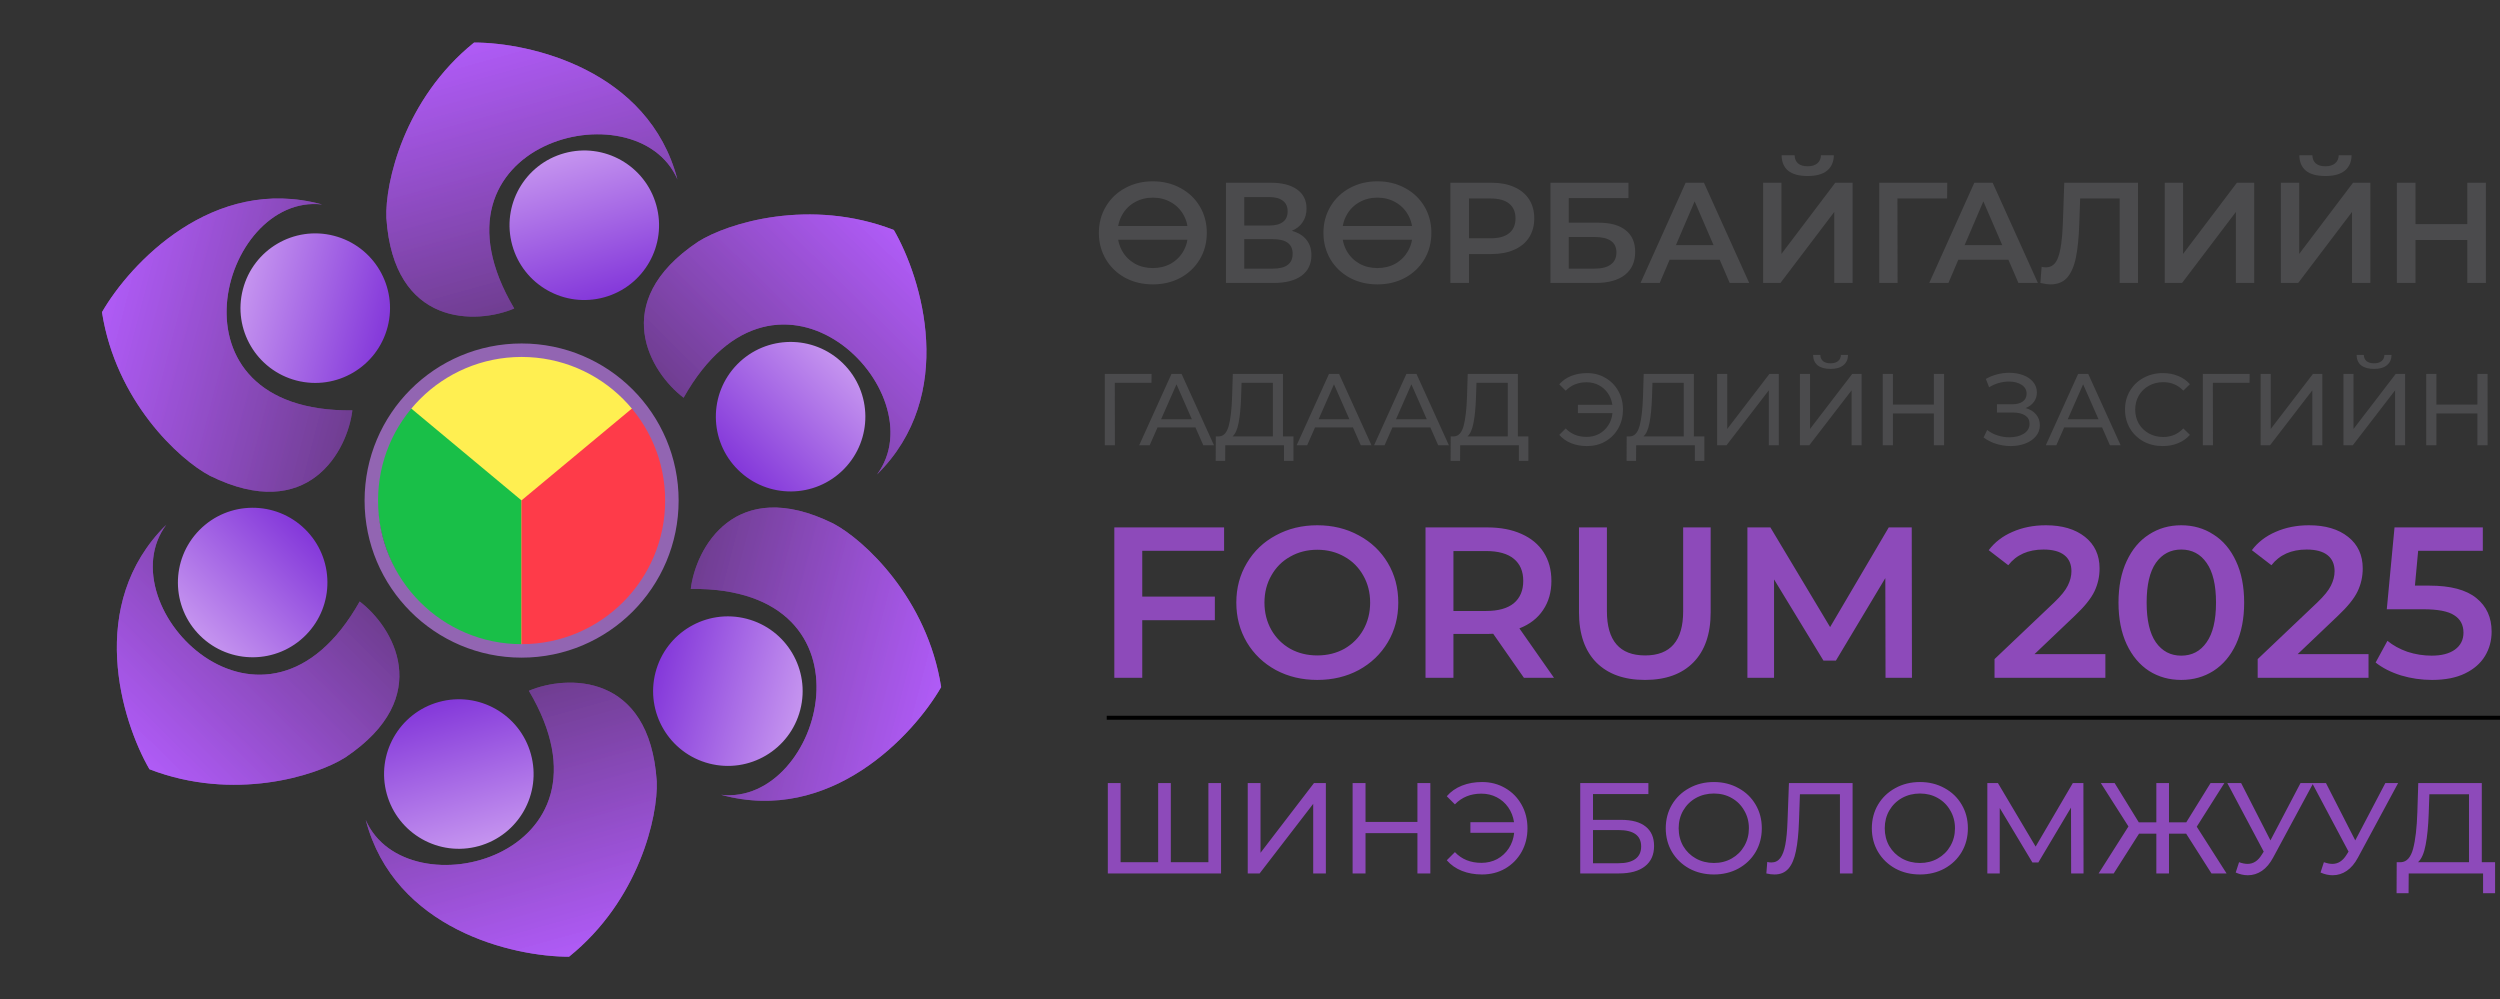 <?xml version="1.0" encoding="UTF-8"?> <svg xmlns="http://www.w3.org/2000/svg" width="698" height="279" viewBox="0 0 698 279" fill="none"><rect x="0" y="0" width="698" height="279" fill="#333333" stroke="none"/><path d="M145.605 98.397C166.601 97.777 186.62 115.893 186.62 138.491C186.62 161.09 168.195 180.456 145.605 180.456C123.016 180.456 105.531 161.09 105.531 138.491C105.531 116.246 122.474 98.944 144.551 98.409L145.605 98.397Z" fill="#FFEF51" stroke="black" stroke-width="0.011"></path><path d="M145.6 139.71V181.678C126.924 181.028 114.144 169.229 108.49 154.967C102.836 140.705 104.309 123.983 114.139 113.49L145.6 139.71Z" fill="#19BF48" stroke="black" stroke-width="0.011"></path><path d="M161.336 126.618L145.595 139.712L145.596 181.68C164.99 181.03 178.103 169.239 183.746 154.985C189.389 140.732 187.562 124.018 177.077 113.525L161.336 126.618Z" fill="#FE3B49" stroke="black" stroke-width="0.011"></path><g clip-path="url(#paint0_diamond_442_1857_clip_path)" data-figma-skip-parse="true"><g transform="matrix(0 0.042 -0.042 0 145.632 139.756)"><rect x="0" y="0" width="1089.63" height="1089.66" fill="url(#paint0_diamond_442_1857)" opacity="1" shape-rendering="crispEdges"></rect><rect x="0" y="0" width="1089.63" height="1089.66" transform="scale(1 -1)" fill="url(#paint0_diamond_442_1857)" opacity="1" shape-rendering="crispEdges"></rect><rect x="0" y="0" width="1089.63" height="1089.66" transform="scale(-1 1)" fill="url(#paint0_diamond_442_1857)" opacity="1" shape-rendering="crispEdges"></rect><rect x="0" y="0" width="1089.63" height="1089.66" transform="scale(-1)" fill="url(#paint0_diamond_442_1857)" opacity="1" shape-rendering="crispEdges"></rect></g></g><path d="M145.632 97.779V99.66C167.766 99.66 185.711 117.611 185.711 139.756H187.592H189.473C189.473 115.535 169.846 95.898 145.632 95.898V97.779ZM187.592 139.756H185.711C185.711 161.9 167.766 179.851 145.632 179.851V181.732V183.613C169.846 183.613 189.473 163.977 189.473 139.756H187.592ZM145.632 181.732V179.851C123.498 179.851 105.553 161.9 105.553 139.756H103.672H101.791C101.791 163.977 121.419 183.613 145.632 183.613V181.732ZM103.672 139.756H105.553C105.553 117.611 123.498 99.66 145.632 99.66V97.779V95.898C121.419 95.898 101.791 115.535 101.791 139.756H103.672Z" data-figma-gradient-fill="{&quot;type&quot;:&quot;GRADIENT_DIAMOND&quot;,&quot;stops&quot;:[{&quot;color&quot;:{&quot;r&quot;:0.61176472902297974,&quot;g&quot;:0.41568627953529358,&quot;b&quot;:0.75686275959014893,&quot;a&quot;:1.0},&quot;position&quot;:0.0},{&quot;color&quot;:{&quot;r&quot;:0.68235296010971069,&quot;g&quot;:0.44705882668495178,&quot;b&quot;:0.87058824300765991,&quot;a&quot;:1.0},&quot;position&quot;:0.47115385532379150},{&quot;color&quot;:{&quot;r&quot;:0.57254904508590698,&quot;g&quot;:0.39607843756675720,&quot;b&quot;:0.69803923368453979,&quot;a&quot;:1.0},&quot;position&quot;:1.0}],&quot;stopsVar&quot;:[{&quot;color&quot;:{&quot;r&quot;:0.61176472902297974,&quot;g&quot;:0.41568627953529358,&quot;b&quot;:0.75686275959014893,&quot;a&quot;:1.0},&quot;position&quot;:0.0},{&quot;color&quot;:{&quot;r&quot;:0.68235296010971069,&quot;g&quot;:0.44705882668495178,&quot;b&quot;:0.87058824300765991,&quot;a&quot;:1.0},&quot;position&quot;:0.47115385532379150},{&quot;color&quot;:{&quot;r&quot;:0.57254904508590698,&quot;g&quot;:0.39607843756675720,&quot;b&quot;:0.69803923368453979,&quot;a&quot;:1.0},&quot;position&quot;:1.0}],&quot;transform&quot;:{&quot;m00&quot;:5.1386346417684088e-15,&quot;m01&quot;:-83.920265197753906,&quot;m02&quot;:187.59213256835938,&quot;m10&quot;:83.952522277832031,&quot;m11&quot;:5.1406094990849322e-15,&quot;m12&quot;:97.7792968750},&quot;opacity&quot;:1.0,&quot;blendMode&quot;:&quot;NORMAL&quot;,&quot;visible&quot;:true}"></path><path d="M46.414 146.518C23.919 168.752 33.916 201.285 41.725 214.772C65.085 223.802 88.045 216.757 96.383 211.492C121.786 194.494 109.509 174.766 100.418 167.939C74.037 214.863 29.429 169.417 46.414 146.518Z" fill="url(#paint1_linear_442_1857)" fill-opacity="0.8"></path><path d="M46.414 146.518C23.919 168.752 33.916 201.285 41.725 214.772C65.085 223.802 88.045 216.757 96.383 211.492C121.786 194.494 109.509 174.766 100.418 167.939C74.037 214.863 29.429 169.417 46.414 146.518Z" fill="url(#paint2_linear_442_1857)" fill-opacity="0.8"></path><circle cx="70.544" cy="162.639" r="20.873" transform="rotate(-135.483 70.544 162.639)" fill="url(#paint3_linear_442_1857)"></circle><path d="M89.926 57.09C59.423 48.729 36.249 73.654 28.474 87.162C32.336 111.907 49.918 128.266 58.648 132.854C86.07 146.353 97.015 125.856 98.381 114.569C44.553 115.189 61.602 53.833 89.926 57.09Z" fill="url(#paint4_linear_442_1857)" fill-opacity="0.8"></path><path d="M89.926 57.09C59.423 48.729 36.249 73.654 28.474 87.162C32.336 111.907 49.918 128.266 58.648 132.854C86.07 146.353 97.015 125.856 98.381 114.569C44.553 115.189 61.602 53.833 89.926 57.09Z" fill="url(#paint5_linear_442_1857)" fill-opacity="0.8"></path><circle cx="88.018" cy="86.038" r="20.873" transform="rotate(-75.487 88.018 86.038)" fill="url(#paint6_linear_442_1857)"></circle><path d="M189.128 50.07C181.119 19.473 147.946 11.865 132.361 11.885C112.861 27.601 107.484 51.007 107.875 60.861C109.894 91.36 133.118 90.59 143.576 86.13C116.127 39.823 177.788 23.912 189.128 50.07Z" fill="url(#paint7_linear_442_1857)" fill-opacity="0.8"></path><path d="M189.128 50.07C181.119 19.473 147.946 11.865 132.361 11.885C112.861 27.601 107.484 51.007 107.875 60.861C109.894 91.36 133.118 90.59 143.576 86.13C116.127 39.823 177.788 23.912 189.128 50.07Z" fill="url(#paint8_linear_442_1857)" fill-opacity="0.8"></path><circle cx="163.134" cy="62.89" r="20.873" transform="rotate(-15.485 163.134 62.89)" fill="url(#paint9_linear_442_1857)"></circle><path d="M244.868 132.462C267.362 110.229 257.366 77.696 249.556 64.209C226.196 55.178 203.237 62.224 194.898 67.489C169.495 84.486 181.773 104.214 190.863 111.041C217.244 64.117 261.852 109.563 244.868 132.462Z" fill="url(#paint10_linear_442_1857)" fill-opacity="0.8"></path><path d="M244.868 132.462C267.362 110.229 257.366 77.696 249.556 64.209C226.196 55.178 203.237 62.224 194.898 67.489C169.495 84.486 181.773 104.214 190.863 111.041C217.244 64.117 261.852 109.563 244.868 132.462Z" fill="url(#paint11_linear_442_1857)" fill-opacity="0.8"></path><circle cx="220.737" cy="116.341" r="20.873" transform="rotate(44.517 220.737 116.341)" fill="url(#paint12_linear_442_1857)"></circle><path d="M201.316 221.905C231.819 230.266 254.993 205.341 262.768 191.833C258.906 167.088 241.324 150.729 232.595 146.141C205.172 132.642 194.227 153.139 192.861 164.426C246.689 163.806 229.64 225.162 201.316 221.905Z" fill="url(#paint13_linear_442_1857)" fill-opacity="0.8"></path><path d="M201.316 221.905C231.819 230.266 254.993 205.341 262.768 191.833C258.906 167.088 241.324 150.729 232.595 146.141C205.172 132.642 194.227 153.139 192.861 164.426C246.689 163.806 229.64 225.162 201.316 221.905Z" fill="url(#paint14_linear_442_1857)" fill-opacity="0.8"></path><circle cx="203.224" cy="192.965" r="20.873" transform="rotate(104.513 203.224 192.965)" fill="url(#paint15_linear_442_1857)"></circle><path d="M102.11 228.928C110.12 259.525 143.292 267.133 158.877 267.113C178.377 251.397 183.754 227.991 183.364 218.137C181.344 187.638 158.12 188.408 147.662 192.868C175.111 239.175 113.45 255.086 102.11 228.928Z" fill="url(#paint16_linear_442_1857)" fill-opacity="0.8"></path><path d="M102.11 228.928C110.12 259.525 143.292 267.133 158.877 267.113C178.377 251.397 183.754 227.991 183.364 218.137C181.344 187.638 158.12 188.408 147.662 192.868C175.111 239.175 113.45 255.086 102.11 228.928Z" fill="url(#paint17_linear_442_1857)" fill-opacity="0.8"></path><circle cx="128.106" cy="216.108" r="20.873" transform="rotate(164.515 128.106 216.108)" fill="url(#paint18_linear_442_1857)"></circle><path d="M321.871 79.4C319.02 79.4 316.449 78.787 314.158 77.561C311.866 76.309 310.068 74.59 308.762 72.405C307.457 70.194 306.804 67.729 306.804 65.012C306.804 62.294 307.457 59.843 308.762 57.658C310.068 55.446 311.866 53.727 314.158 52.502C316.449 51.25 319.02 50.623 321.871 50.623C324.722 50.623 327.294 51.25 329.585 52.502C331.877 53.727 333.675 55.433 334.981 57.618C336.286 59.803 336.939 62.267 336.939 65.012C336.939 67.756 336.286 70.221 334.981 72.405C333.675 74.59 331.877 76.309 329.585 77.561C327.294 78.787 324.722 79.4 321.871 79.4ZM321.871 74.843C323.737 74.843 325.415 74.43 326.907 73.605C328.399 72.752 329.572 71.579 330.424 70.087C331.277 68.569 331.703 66.877 331.703 65.012C331.703 63.146 331.277 61.468 330.424 59.976C329.572 58.457 328.399 57.285 326.907 56.459C325.415 55.606 323.737 55.18 321.871 55.18C320.006 55.18 318.328 55.606 316.836 56.459C315.344 57.285 314.171 58.457 313.319 59.976C312.466 61.468 312.04 63.146 312.04 65.012C312.04 66.877 312.466 68.569 313.319 70.087C314.171 71.579 315.344 72.752 316.836 73.605C318.328 74.43 320.006 74.843 321.871 74.843ZM308.522 63.093H335.5V66.93H308.522V63.093ZM360.668 64.452C362.454 64.932 363.813 65.758 364.745 66.93C365.678 68.076 366.144 69.514 366.144 71.246C366.144 73.698 365.238 75.603 363.426 76.962C361.614 78.321 358.99 79 355.553 79H342.284V51.023H354.793C357.937 51.023 360.389 51.649 362.147 52.902C363.906 54.154 364.785 55.926 364.785 58.217C364.785 59.683 364.425 60.948 363.706 62.014C363.013 63.08 362.001 63.892 360.668 64.452ZM347.399 62.973H354.354C356.032 62.973 357.311 62.64 358.191 61.974C359.07 61.308 359.509 60.322 359.509 59.017C359.509 57.711 359.07 56.725 358.191 56.059C357.311 55.366 356.032 55.02 354.354 55.02H347.399V62.973ZM355.393 75.003C359.07 75.003 360.908 73.618 360.908 70.847C360.908 68.129 359.07 66.77 355.393 66.77H347.399V75.003H355.393ZM384.573 79.4C381.722 79.4 379.15 78.787 376.859 77.561C374.567 76.309 372.769 74.59 371.463 72.405C370.158 70.194 369.505 67.729 369.505 65.012C369.505 62.294 370.158 59.843 371.463 57.658C372.769 55.446 374.567 53.727 376.859 52.502C379.15 51.25 381.722 50.623 384.573 50.623C387.423 50.623 389.995 51.25 392.286 52.502C394.578 53.727 396.376 55.433 397.682 57.618C398.987 59.803 399.64 62.267 399.64 65.012C399.64 67.756 398.987 70.221 397.682 72.405C396.376 74.59 394.578 76.309 392.286 77.561C389.995 78.787 387.423 79.4 384.573 79.4ZM384.573 74.843C386.438 74.843 388.116 74.43 389.608 73.605C391.1 72.752 392.273 71.579 393.125 70.087C393.978 68.569 394.404 66.877 394.404 65.012C394.404 63.146 393.978 61.468 393.125 59.976C392.273 58.457 391.1 57.285 389.608 56.459C388.116 55.606 386.438 55.18 384.573 55.18C382.707 55.18 381.029 55.606 379.537 56.459C378.045 57.285 376.872 58.457 376.02 59.976C375.167 61.468 374.741 63.146 374.741 65.012C374.741 66.877 375.167 68.569 376.02 70.087C376.872 71.579 378.045 72.752 379.537 73.605C381.029 74.43 382.707 74.843 384.573 74.843ZM371.224 63.093H398.201V66.93H371.224V63.093ZM416.455 51.023C418.88 51.023 420.985 51.423 422.77 52.222C424.582 53.022 425.967 54.167 426.927 55.659C427.886 57.151 428.365 58.923 428.365 60.975C428.365 63 427.886 64.772 426.927 66.29C425.967 67.783 424.582 68.928 422.77 69.728C420.985 70.527 418.88 70.927 416.455 70.927H410.14V79H404.945V51.023H416.455ZM416.215 66.53C418.48 66.53 420.199 66.051 421.371 65.091C422.544 64.132 423.13 62.76 423.13 60.975C423.13 59.19 422.544 57.818 421.371 56.858C420.199 55.899 418.48 55.419 416.215 55.419H410.14V66.53H416.215ZM432.881 51.023H454.663V55.3H437.997V62.174H446.27C449.627 62.174 452.172 62.88 453.904 64.292C455.662 65.678 456.542 67.689 456.542 70.327C456.542 73.098 455.582 75.243 453.664 76.762C451.745 78.254 449.014 79 445.471 79H432.881V51.023ZM445.191 75.003C447.189 75.003 448.708 74.617 449.747 73.844C450.786 73.072 451.306 71.953 451.306 70.487C451.306 67.609 449.268 66.171 445.191 66.171H437.997V75.003H445.191ZM480.141 72.525H466.152L463.395 79H458.039L470.629 51.023H475.744L488.374 79H482.938L480.141 72.525ZM478.422 68.449L473.147 56.219L467.911 68.449H478.422ZM492.265 51.023H497.38V70.887L512.408 51.023H517.244V79H512.128V59.176L497.101 79H492.265V51.023ZM504.694 49.145C502.296 49.145 500.484 48.652 499.259 47.666C498.06 46.68 497.447 45.241 497.42 43.349H501.057C501.084 44.335 501.404 45.095 502.016 45.628C502.629 46.16 503.522 46.427 504.694 46.427C505.84 46.427 506.733 46.16 507.372 45.628C508.038 45.095 508.385 44.335 508.411 43.349H512.008C511.982 45.215 511.342 46.653 510.09 47.666C508.864 48.652 507.066 49.145 504.694 49.145ZM543.633 55.419H529.764L529.804 79H524.688V51.023H543.673L543.633 55.419ZM560.746 72.525H546.758L544 79H538.645L551.234 51.023H556.35L568.98 79H563.544L560.746 72.525ZM559.028 68.449L553.752 56.219L548.516 68.449H559.028ZM596.926 51.023V79H591.81V55.419H580.779L580.539 62.414C580.406 66.331 580.086 69.514 579.58 71.966C579.074 74.391 578.261 76.242 577.142 77.521C576.023 78.773 574.477 79.4 572.506 79.4C571.813 79.4 570.867 79.266 569.668 79L570.028 74.484C570.374 74.59 570.774 74.644 571.227 74.644C572.852 74.644 573.998 73.684 574.664 71.766C575.357 69.821 575.783 66.77 575.943 62.614L576.343 51.023H596.926ZM604.396 51.023H609.512V70.887L624.54 51.023H629.376V79H624.26V59.176L609.232 79H604.396V51.023ZM636.82 51.023H641.936V70.887L656.963 51.023H661.799V79H656.684V59.176L641.656 79H636.82V51.023ZM649.25 49.145C646.852 49.145 645.04 48.652 643.814 47.666C642.615 46.68 642.002 45.241 641.976 43.349H645.613C645.639 44.335 645.959 45.095 646.572 45.628C647.185 46.16 648.077 46.427 649.25 46.427C650.396 46.427 651.288 46.16 651.928 45.628C652.594 45.095 652.94 44.335 652.967 43.349H656.564C656.537 45.215 655.898 46.653 654.645 47.666C653.42 48.652 651.621 49.145 649.25 49.145ZM694.063 51.023V79H688.868V67.01H674.4V79H669.204V51.023H674.4V62.574H688.868V51.023H694.063Z" fill="#4B4B4D"></path><path d="M321.494 106.872H311.25L311.279 124.314H308.462V104.396H321.522L321.494 106.872ZM333.767 119.335H323.182L320.991 124.314H318.06L327.08 104.396H329.897L338.945 124.314H335.958L333.767 119.335ZM332.771 117.059L328.474 107.299L324.177 117.059H332.771ZM361.133 121.839V128.668H358.487V124.314H342.097L342.068 128.668H339.422L339.45 121.839H340.418C341.67 121.763 342.552 120.777 343.064 118.88C343.576 116.964 343.889 114.27 344.003 110.798L344.202 104.396H358.202V121.839H361.133ZM346.507 111.055C346.412 113.862 346.185 116.186 345.824 118.026C345.483 119.866 344.923 121.137 344.145 121.839H355.385V106.872H346.649L346.507 111.055ZM377.74 119.335H367.155L364.964 124.314H362.033L371.053 104.396H373.87L382.919 124.314H379.931L377.74 119.335ZM376.744 117.059L372.448 107.299L368.151 117.059H376.744ZM399.352 119.335H388.767L386.576 124.314H383.645L392.665 104.396H395.482L404.53 124.314H401.543L399.352 119.335ZM398.356 117.059L394.059 107.299L389.762 117.059H398.356ZM426.718 121.839V128.668H424.072V124.314H407.682L407.653 128.668H405.007L405.035 121.839H406.003C407.255 121.763 408.137 120.777 408.649 118.88C409.161 116.964 409.474 114.27 409.588 110.798L409.787 104.396H423.787V121.839H426.718ZM412.092 111.055C411.997 113.862 411.77 116.186 411.409 118.026C411.068 119.866 410.508 121.137 409.73 121.839H420.97V106.872H412.234L412.092 111.055ZM443.115 104.169C445.012 104.169 446.72 104.614 448.237 105.506C449.755 106.379 450.95 107.593 451.822 109.148C452.695 110.685 453.131 112.42 453.131 114.355C453.131 116.29 452.695 118.035 451.822 119.591C450.95 121.128 449.755 122.342 448.237 123.233C446.72 124.106 445.012 124.542 443.115 124.542C441.484 124.542 440.004 124.277 438.676 123.745C437.348 123.214 436.239 122.436 435.347 121.412L437.14 119.619C438.638 121.194 440.583 121.981 442.973 121.981C444.244 121.981 445.401 121.706 446.444 121.156C447.488 120.587 448.341 119.8 449.005 118.794C449.669 117.789 450.068 116.641 450.201 115.351H440.554V113.018H450.172C449.982 111.785 449.556 110.694 448.892 109.746C448.228 108.797 447.383 108.057 446.359 107.526C445.335 106.995 444.206 106.729 442.973 106.729C440.602 106.729 438.657 107.517 437.14 109.091L435.347 107.299C436.239 106.274 437.348 105.496 438.676 104.965C440.023 104.434 441.503 104.169 443.115 104.169ZM475.852 121.839V128.668H473.206V124.314H456.816L456.788 128.668H454.141L454.17 121.839H455.137C456.389 121.763 457.272 120.777 457.784 118.88C458.296 116.964 458.609 114.27 458.723 110.798L458.922 104.396H472.922V121.839H475.852ZM461.227 111.055C461.132 113.862 460.904 116.186 460.544 118.026C460.202 119.866 459.643 121.137 458.865 121.839H470.105V106.872H461.369L461.227 111.055ZM479.429 104.396H482.247V119.762L494.027 104.396H496.645V124.314H493.856V108.977L482.047 124.314H479.429V104.396ZM502.542 104.396H505.359V119.762L517.139 104.396H519.757V124.314H516.968V108.977L505.159 124.314H502.542V104.396ZM511.106 103.002C509.551 103.002 508.346 102.67 507.493 102.006C506.658 101.323 506.231 100.356 506.212 99.104H508.233C508.252 99.843 508.508 100.422 509.001 100.839C509.513 101.238 510.215 101.437 511.106 101.437C511.96 101.437 512.643 101.238 513.155 100.839C513.686 100.422 513.961 99.843 513.98 99.104H515.972C515.953 100.337 515.517 101.295 514.663 101.978C513.829 102.66 512.643 103.002 511.106 103.002ZM542.783 104.396V124.314H539.938V115.437H528.499V124.314H525.654V104.396H528.499V112.961H539.938V104.396H542.783ZM565.543 113.928C566.795 114.27 567.772 114.867 568.474 115.721C569.176 116.556 569.527 117.561 569.527 118.737C569.527 119.913 569.148 120.947 568.389 121.839C567.649 122.712 566.653 123.385 565.401 123.859C564.168 124.314 562.821 124.542 561.361 124.542C560.033 124.542 558.714 124.343 557.405 123.945C556.096 123.546 554.901 122.949 553.82 122.152L554.816 120.046C555.689 120.729 556.666 121.241 557.747 121.583C558.828 121.924 559.919 122.095 561.019 122.095C562.613 122.095 563.95 121.763 565.031 121.099C566.113 120.416 566.653 119.487 566.653 118.311C566.653 117.305 566.245 116.537 565.43 116.006C564.614 115.456 563.466 115.18 561.987 115.18H557.548V112.876H561.787C563.058 112.876 564.045 112.62 564.747 112.107C565.468 111.576 565.828 110.846 565.828 109.916C565.828 108.873 565.363 108.048 564.434 107.441C563.504 106.834 562.328 106.53 560.905 106.53C559.976 106.53 559.027 106.663 558.06 106.929C557.111 107.194 556.21 107.593 555.357 108.124L554.446 105.79C555.451 105.221 556.514 104.795 557.633 104.51C558.752 104.225 559.871 104.083 560.991 104.083C562.394 104.083 563.684 104.301 564.861 104.738C566.037 105.174 566.966 105.809 567.649 106.644C568.351 107.479 568.702 108.456 568.702 109.575C568.702 110.58 568.417 111.462 567.848 112.221C567.298 112.98 566.53 113.549 565.543 113.928ZM586.902 119.335H576.316L574.125 124.314H571.195L580.215 104.396H583.032L592.08 124.314H589.093L586.902 119.335ZM585.906 117.059L581.609 107.299L577.312 117.059H585.906ZM603.833 124.542C601.842 124.542 600.04 124.106 598.427 123.233C596.834 122.342 595.582 121.128 594.671 119.591C593.761 118.035 593.305 116.29 593.305 114.355C593.305 112.42 593.761 110.685 594.671 109.148C595.582 107.593 596.843 106.379 598.456 105.506C600.068 104.614 601.87 104.169 603.862 104.169C605.417 104.169 606.84 104.434 608.13 104.965C609.42 105.477 610.52 106.246 611.431 107.27L609.581 109.063C608.083 107.488 606.214 106.701 603.976 106.701C602.496 106.701 601.159 107.033 599.964 107.697C598.769 108.361 597.83 109.281 597.147 110.457C596.483 111.614 596.151 112.914 596.151 114.355C596.151 115.797 596.483 117.106 597.147 118.282C597.83 119.439 598.769 120.35 599.964 121.014C601.159 121.678 602.496 122.01 603.976 122.01C606.195 122.01 608.064 121.213 609.581 119.619L611.431 121.412C610.52 122.436 609.411 123.214 608.102 123.745C606.812 124.277 605.389 124.542 603.833 124.542ZM628.07 106.872H617.827L617.855 124.314H615.038V104.396H628.099L628.07 106.872ZM631.176 104.396H633.993V119.762L645.773 104.396H648.391V124.314H645.602V108.977L633.793 124.314H631.176V104.396ZM654.288 104.396H657.105V119.762L668.885 104.396H671.503V124.314H668.714V108.977L656.905 124.314H654.288V104.396ZM662.853 103.002C661.297 103.002 660.092 102.67 659.239 102.006C658.404 101.323 657.977 100.356 657.958 99.104H659.979C659.998 99.843 660.254 100.422 660.747 100.839C661.259 101.238 661.961 101.437 662.853 101.437C663.706 101.437 664.389 101.238 664.901 100.839C665.432 100.422 665.707 99.843 665.726 99.104H667.718C667.699 100.337 667.263 101.295 666.409 101.978C665.575 102.66 664.389 103.002 662.853 103.002ZM694.53 104.396V124.314H691.684V115.437H680.245V124.314H677.4V104.396H680.245V112.961H691.684V104.396H694.53Z" fill="#4B4B4D"></path><path d="M340.917 218.631V243.864H309.303V218.631H312.872V240.728H323.362V218.631H326.894V240.728H337.384V218.631H340.917ZM348.369 218.631H351.938V238.097L366.862 218.631H370.178V243.864H366.645V224.434L351.685 243.864H348.369V218.631ZM399.35 218.631V243.864H395.745V232.617H381.254V243.864H377.649V218.631H381.254V229.481H395.745V218.631H399.35ZM413.78 218.342C416.183 218.342 418.346 218.907 420.269 220.037C422.191 221.142 423.705 222.68 424.811 224.651C425.916 226.597 426.469 228.796 426.469 231.247C426.469 233.699 425.916 235.91 424.811 237.88C423.705 239.827 422.191 241.365 420.269 242.494C418.346 243.6 416.183 244.153 413.78 244.153C411.713 244.153 409.839 243.816 408.157 243.143C406.474 242.47 405.068 241.485 403.939 240.187L406.21 237.916C408.108 239.911 410.572 240.908 413.6 240.908C415.21 240.908 416.676 240.56 417.998 239.863C419.319 239.142 420.401 238.145 421.242 236.871C422.083 235.597 422.588 234.143 422.756 232.509H410.536V229.553H422.72C422.48 227.991 421.939 226.609 421.098 225.408C420.257 224.206 419.187 223.269 417.889 222.596C416.592 221.923 415.162 221.587 413.6 221.587C410.596 221.587 408.133 222.584 406.21 224.579L403.939 222.308C405.068 221.01 406.474 220.025 408.157 219.352C409.863 218.679 411.737 218.342 413.78 218.342ZM441.198 218.631H460.231V221.695H444.766V228.904H452.625C455.629 228.904 457.912 229.529 459.474 230.779C461.036 232.029 461.817 233.831 461.817 236.186C461.817 238.661 460.964 240.56 459.258 241.882C457.575 243.203 455.16 243.864 452.012 243.864H441.198V218.631ZM451.868 241.016C453.935 241.016 455.509 240.62 456.59 239.827C457.671 239.034 458.212 237.868 458.212 236.33C458.212 233.278 456.097 231.752 451.868 231.752H444.766V241.016H451.868ZM478.523 244.153C475.976 244.153 473.681 243.6 471.638 242.494C469.595 241.365 467.985 239.815 466.808 237.844C465.654 235.874 465.077 233.675 465.077 231.247C465.077 228.82 465.654 226.621 466.808 224.651C467.985 222.68 469.595 221.142 471.638 220.037C473.681 218.907 475.976 218.342 478.523 218.342C481.047 218.342 483.33 218.907 485.372 220.037C487.415 221.142 489.013 222.68 490.167 224.651C491.32 226.597 491.897 228.796 491.897 231.247C491.897 233.699 491.32 235.91 490.167 237.88C489.013 239.827 487.415 241.365 485.372 242.494C483.33 243.6 481.047 244.153 478.523 244.153ZM478.523 240.944C480.374 240.944 482.032 240.524 483.498 239.683C484.988 238.842 486.153 237.688 486.995 236.222C487.86 234.732 488.292 233.074 488.292 231.247C488.292 229.421 487.86 227.775 486.995 226.309C486.153 224.819 484.988 223.653 483.498 222.812C482.032 221.971 480.374 221.551 478.523 221.551C476.673 221.551 474.991 221.971 473.477 222.812C471.987 223.653 470.809 224.819 469.944 226.309C469.103 227.775 468.682 229.421 468.682 231.247C468.682 233.074 469.103 234.732 469.944 236.222C470.809 237.688 471.987 238.842 473.477 239.683C474.991 240.524 476.673 240.944 478.523 240.944ZM517.243 218.631V243.864H513.711V221.767H502.536L502.283 229.157C502.163 232.641 501.875 235.465 501.418 237.628C500.986 239.791 500.289 241.425 499.327 242.53C498.366 243.612 497.068 244.153 495.434 244.153C494.689 244.153 493.932 244.057 493.163 243.864L493.416 240.656C493.8 240.752 494.185 240.8 494.569 240.8C495.602 240.8 496.432 240.392 497.056 239.575C497.681 238.733 498.15 237.484 498.462 235.826C498.775 234.167 498.979 231.98 499.075 229.265L499.472 218.631H517.243ZM536.062 244.153C533.514 244.153 531.219 243.6 529.176 242.494C527.134 241.365 525.524 239.815 524.346 237.844C523.193 235.874 522.616 233.675 522.616 231.247C522.616 228.82 523.193 226.621 524.346 224.651C525.524 222.68 527.134 221.142 529.176 220.037C531.219 218.907 533.514 218.342 536.062 218.342C538.585 218.342 540.868 218.907 542.911 220.037C544.953 221.142 546.552 222.68 547.705 224.651C548.859 226.597 549.435 228.796 549.435 231.247C549.435 233.699 548.859 235.91 547.705 237.88C546.552 239.827 544.953 241.365 542.911 242.494C540.868 243.6 538.585 244.153 536.062 244.153ZM536.062 240.944C537.912 240.944 539.57 240.524 541.036 239.683C542.526 238.842 543.692 237.688 544.533 236.222C545.398 234.732 545.831 233.074 545.831 231.247C545.831 229.421 545.398 227.775 544.533 226.309C543.692 224.819 542.526 223.653 541.036 222.812C539.57 221.971 537.912 221.551 536.062 221.551C534.211 221.551 532.529 221.971 531.015 222.812C529.525 223.653 528.347 224.819 527.482 226.309C526.641 227.775 526.221 229.421 526.221 231.247C526.221 233.074 526.641 234.732 527.482 236.222C528.347 237.688 529.525 238.842 531.015 239.683C532.529 240.524 534.211 240.944 536.062 240.944ZM578.261 243.864L578.225 225.48L569.105 240.8H567.447L558.327 225.588V243.864H554.866V218.631H557.822L568.348 236.366L578.73 218.631H581.686L581.722 243.864H578.261ZM610.376 232.761H605.582V243.864H602.049V232.761H597.219L590.153 243.864H585.936L594.263 230.743L586.548 218.631H590.406L597.147 229.589H602.049V218.631H605.582V229.589H610.412L617.189 218.631H621.046L613.332 230.815L621.659 243.864H617.442L610.376 232.761ZM645.874 218.631L634.663 239.43C633.774 241.089 632.729 242.326 631.527 243.143C630.325 243.96 629.016 244.369 627.598 244.369C626.492 244.369 625.363 244.117 624.209 243.612L625.146 240.728C626.036 241.041 626.829 241.197 627.526 241.197C629.112 241.197 630.422 240.356 631.455 238.673L632.032 237.772L621.866 218.631H625.723L633.906 234.636L642.305 218.631H645.874ZM669.556 218.631L658.346 239.43C657.456 241.089 656.411 242.326 655.209 243.143C654.008 243.96 652.698 244.369 651.28 244.369C650.175 244.369 649.045 244.117 647.892 243.612L648.829 240.728C649.718 241.041 650.511 241.197 651.208 241.197C652.794 241.197 654.104 240.356 655.137 238.673L655.714 237.772L645.549 218.631H649.406L657.589 234.636L665.988 218.631H669.556ZM696.627 240.728V249.38H693.275V243.864H672.511L672.475 249.38H669.123L669.159 240.728H670.384C671.971 240.632 673.088 239.382 673.737 236.979C674.386 234.552 674.782 231.139 674.926 226.741L675.179 218.631H692.914V240.728H696.627ZM678.099 227.066C677.979 230.623 677.69 233.567 677.234 235.898C676.801 238.229 676.092 239.839 675.107 240.728H689.346V221.767H678.279L678.099 227.066Z" fill="#8D4ABA"></path><path d="M318.917 153.791V166.565H339.188V173.162H318.917V189.235H311.12V147.254H341.767V153.791H318.917ZM367.79 189.835C363.512 189.835 359.654 188.915 356.215 187.076C352.777 185.197 350.078 182.618 348.119 179.34C346.159 176.021 345.18 172.323 345.18 168.244C345.18 164.166 346.159 160.488 348.119 157.209C350.078 153.891 352.777 151.312 356.215 149.473C359.654 147.593 363.512 146.654 367.79 146.654C372.068 146.654 375.927 147.593 379.365 149.473C382.804 151.312 385.502 153.871 387.462 157.149C389.421 160.428 390.4 164.126 390.4 168.244C390.4 172.363 389.421 176.061 387.462 179.34C385.502 182.618 382.804 185.197 379.365 187.076C375.927 188.915 372.068 189.835 367.79 189.835ZM367.79 182.998C370.589 182.998 373.108 182.378 375.347 181.139C377.586 179.859 379.345 178.1 380.625 175.861C381.904 173.582 382.544 171.043 382.544 168.244C382.544 165.446 381.904 162.927 380.625 160.688C379.345 158.409 377.586 156.649 375.347 155.41C373.108 154.131 370.589 153.491 367.79 153.491C364.991 153.491 362.472 154.131 360.233 155.41C357.994 156.649 356.235 158.409 354.956 160.688C353.676 162.927 353.036 165.446 353.036 168.244C353.036 171.043 353.676 173.582 354.956 175.861C356.235 178.1 357.994 179.859 360.233 181.139C362.472 182.378 364.991 182.998 367.79 182.998ZM425.473 189.235L416.897 176.941C416.537 176.981 415.997 177.001 415.277 177.001H405.801V189.235H398.005V147.254H415.277C418.916 147.254 422.074 147.853 424.753 149.053C427.472 150.252 429.551 151.972 430.99 154.211C432.43 156.45 433.15 159.108 433.15 162.187C433.15 165.346 432.37 168.065 430.811 170.344C429.291 172.623 427.092 174.322 424.213 175.441L433.869 189.235H425.473ZM425.293 162.187C425.293 159.508 424.413 157.449 422.654 156.01C420.895 154.57 418.316 153.851 414.917 153.851H405.801V170.583H414.917C418.316 170.583 420.895 169.864 422.654 168.424C424.413 166.945 425.293 164.866 425.293 162.187ZM459.265 189.835C453.467 189.835 448.949 188.216 445.711 184.977C442.472 181.699 440.853 177.021 440.853 170.943V147.254H448.65V170.643C448.65 178.88 452.208 182.998 459.325 182.998C466.402 182.998 469.94 178.88 469.94 170.643V147.254H477.617V170.943C477.617 177.021 475.998 181.699 472.759 184.977C469.56 188.216 465.062 189.835 459.265 189.835ZM526.44 189.235L526.38 161.407L512.586 184.437H509.107L495.313 161.767V189.235H487.876V147.254H494.294L510.966 175.081L527.339 147.254H533.756L533.816 189.235H526.44ZM587.82 182.638V189.235H556.873V184.018L573.546 168.184C575.425 166.385 576.685 164.826 577.324 163.507C578.004 162.147 578.344 160.808 578.344 159.488C578.344 157.529 577.684 156.03 576.365 154.99C575.045 153.951 573.106 153.431 570.547 153.431C566.269 153.431 562.99 154.89 560.711 157.809L555.254 153.611C556.893 151.412 559.092 149.712 561.851 148.513C564.65 147.274 567.768 146.654 571.207 146.654C575.765 146.654 579.403 147.733 582.122 149.892C584.841 152.051 586.2 154.99 586.2 158.709C586.2 160.988 585.721 163.127 584.761 165.126C583.801 167.125 581.962 169.404 579.243 171.963L568.028 182.638H587.82ZM608.997 189.835C605.638 189.835 602.639 188.995 600.001 187.316C597.362 185.597 595.283 183.118 593.763 179.879C592.244 176.601 591.484 172.723 591.484 168.244C591.484 163.766 592.244 159.908 593.763 156.669C595.283 153.391 597.362 150.912 600.001 149.233C602.639 147.513 605.638 146.654 608.997 146.654C612.355 146.654 615.354 147.513 617.993 149.233C620.672 150.912 622.771 153.391 624.29 156.669C625.809 159.908 626.569 163.766 626.569 168.244C626.569 172.723 625.809 176.601 624.29 179.879C622.771 183.118 620.672 185.597 617.993 187.316C615.354 188.995 612.355 189.835 608.997 189.835ZM608.997 183.058C611.995 183.058 614.354 181.819 616.074 179.34C617.833 176.861 618.712 173.162 618.712 168.244C618.712 163.327 617.833 159.628 616.074 157.149C614.354 154.67 611.995 153.431 608.997 153.431C606.038 153.431 603.679 154.67 601.92 157.149C600.2 159.628 599.341 163.327 599.341 168.244C599.341 173.162 600.2 176.861 601.92 179.34C603.679 181.819 606.038 183.058 608.997 183.058ZM661.292 182.638V189.235H630.345V184.018L647.018 168.184C648.897 166.385 650.157 164.826 650.797 163.507C651.476 162.147 651.816 160.808 651.816 159.488C651.816 157.529 651.156 156.03 649.837 154.99C648.518 153.951 646.578 153.431 644.02 153.431C639.741 153.431 636.463 154.89 634.184 157.809L628.726 153.611C630.365 151.412 632.565 149.712 635.323 148.513C638.122 147.274 641.241 146.654 644.679 146.654C649.237 146.654 652.876 147.733 655.595 149.892C658.313 152.051 659.673 154.99 659.673 158.709C659.673 160.988 659.193 163.127 658.233 165.126C657.274 167.125 655.435 169.404 652.716 171.963L641.501 182.638H661.292ZM678.267 163.507C684.184 163.507 688.562 164.666 691.401 166.985C694.24 169.264 695.659 172.383 695.659 176.341C695.659 178.86 695.039 181.139 693.8 183.178C692.56 185.217 690.701 186.836 688.222 188.036C685.743 189.235 682.685 189.835 679.046 189.835C676.048 189.835 673.149 189.415 670.35 188.576C667.551 187.696 665.192 186.497 663.273 184.977L666.572 178.92C668.131 180.199 669.99 181.219 672.149 181.978C674.348 182.698 676.607 183.058 678.926 183.058C681.685 183.058 683.844 182.498 685.403 181.379C687.003 180.219 687.802 178.64 687.802 176.641C687.802 174.482 686.943 172.862 685.224 171.783C683.544 170.663 680.646 170.104 676.527 170.104H666.392L668.551 147.254H693.2V153.791H675.148L674.248 163.507H678.267Z" fill="#8D4ABA"></path><line x1="309" y1="200.399" x2="698" y2="200.399" stroke="black" stroke-width="1.111"></line><defs><clipPath id="paint0_diamond_442_1857_clip_path"><path d="M145.632 97.779V99.66C167.766 99.66 185.711 117.611 185.711 139.756H187.592H189.473C189.473 115.535 169.846 95.898 145.632 95.898V97.779ZM187.592 139.756H185.711C185.711 161.9 167.766 179.851 145.632 179.851V181.732V183.613C169.846 183.613 189.473 163.977 189.473 139.756H187.592ZM145.632 181.732V179.851C123.498 179.851 105.553 161.9 105.553 139.756H103.672H101.791C101.791 163.977 121.419 183.613 145.632 183.613V181.732ZM103.672 139.756H105.553C105.553 117.611 123.498 99.66 145.632 99.66V97.779V95.898C121.419 95.898 101.791 115.535 101.791 139.756H103.672Z"></path></clipPath><linearGradient id="paint0_diamond_442_1857" x1="0" y1="0" x2="500" y2="500" gradientUnits="userSpaceOnUse"><stop stop-color="#9C6AC1"></stop><stop offset="0.471" stop-color="#AE72DE"></stop><stop offset="1" stop-color="#9265B2"></stop></linearGradient><linearGradient id="paint1_linear_442_1857" x1="39.306" y1="212.393" x2="91.729" y2="159.079" gradientUnits="userSpaceOnUse"><stop stop-color="#B55DFF"></stop><stop offset="1" stop-color="#723E95"></stop></linearGradient><linearGradient id="paint2_linear_442_1857" x1="39.306" y1="212.393" x2="91.729" y2="159.079" gradientUnits="userSpaceOnUse"><stop stop-color="#B55DFF"></stop><stop offset="1" stop-color="#723E95"></stop></linearGradient><linearGradient id="paint3_linear_442_1857" x1="70.544" y1="141.766" x2="70.544" y2="183.512" gradientUnits="userSpaceOnUse"><stop stop-color="#C594EF"></stop><stop offset="1" stop-color="#8438DA"></stop></linearGradient><linearGradient id="paint4_linear_442_1857" x1="29.325" y1="83.877" x2="101.709" y2="102.614" gradientUnits="userSpaceOnUse"><stop stop-color="#B55DFF"></stop><stop offset="1" stop-color="#723E95"></stop></linearGradient><linearGradient id="paint5_linear_442_1857" x1="29.325" y1="83.877" x2="101.709" y2="102.614" gradientUnits="userSpaceOnUse"><stop stop-color="#B55DFF"></stop><stop offset="1" stop-color="#723E95"></stop></linearGradient><linearGradient id="paint6_linear_442_1857" x1="88.018" y1="65.165" x2="88.018" y2="106.911" gradientUnits="userSpaceOnUse"><stop stop-color="#C594EF"></stop><stop offset="1" stop-color="#8438DA"></stop></linearGradient><linearGradient id="paint7_linear_442_1857" x1="135.631" y1="10.979" x2="155.593" y2="83.035" gradientUnits="userSpaceOnUse"><stop stop-color="#B55DFF"></stop><stop offset="1" stop-color="#723E95"></stop></linearGradient><linearGradient id="paint8_linear_442_1857" x1="135.631" y1="10.979" x2="155.593" y2="83.035" gradientUnits="userSpaceOnUse"><stop stop-color="#B55DFF"></stop><stop offset="1" stop-color="#723E95"></stop></linearGradient><linearGradient id="paint9_linear_442_1857" x1="163.134" y1="42.017" x2="163.134" y2="83.763" gradientUnits="userSpaceOnUse"><stop stop-color="#C594EF"></stop><stop offset="1" stop-color="#8438DA"></stop></linearGradient><linearGradient id="paint10_linear_442_1857" x1="251.975" y1="66.587" x2="199.552" y2="119.901" gradientUnits="userSpaceOnUse"><stop stop-color="#B55DFF"></stop><stop offset="1" stop-color="#723E95"></stop></linearGradient><linearGradient id="paint11_linear_442_1857" x1="251.975" y1="66.587" x2="199.552" y2="119.901" gradientUnits="userSpaceOnUse"><stop stop-color="#B55DFF"></stop><stop offset="1" stop-color="#723E95"></stop></linearGradient><linearGradient id="paint12_linear_442_1857" x1="220.737" y1="95.468" x2="220.737" y2="137.215" gradientUnits="userSpaceOnUse"><stop stop-color="#C594EF"></stop><stop offset="1" stop-color="#8438DA"></stop></linearGradient><linearGradient id="paint13_linear_442_1857" x1="261.917" y1="195.118" x2="189.533" y2="176.381" gradientUnits="userSpaceOnUse"><stop stop-color="#B55DFF"></stop><stop offset="1" stop-color="#723E95"></stop></linearGradient><linearGradient id="paint14_linear_442_1857" x1="261.917" y1="195.118" x2="189.533" y2="176.381" gradientUnits="userSpaceOnUse"><stop stop-color="#B55DFF"></stop><stop offset="1" stop-color="#723E95"></stop></linearGradient><linearGradient id="paint15_linear_442_1857" x1="203.224" y1="172.092" x2="203.224" y2="213.838" gradientUnits="userSpaceOnUse"><stop stop-color="#C594EF"></stop><stop offset="1" stop-color="#8438DA"></stop></linearGradient><linearGradient id="paint16_linear_442_1857" x1="155.608" y1="268.019" x2="135.645" y2="195.963" gradientUnits="userSpaceOnUse"><stop stop-color="#B55DFF"></stop><stop offset="1" stop-color="#723E95"></stop></linearGradient><linearGradient id="paint17_linear_442_1857" x1="155.608" y1="268.019" x2="135.645" y2="195.963" gradientUnits="userSpaceOnUse"><stop stop-color="#B55DFF"></stop><stop offset="1" stop-color="#723E95"></stop></linearGradient><linearGradient id="paint18_linear_442_1857" x1="128.106" y1="195.235" x2="128.106" y2="236.981" gradientUnits="userSpaceOnUse"><stop stop-color="#C594EF"></stop><stop offset="1" stop-color="#8438DA"></stop></linearGradient></defs></svg> 